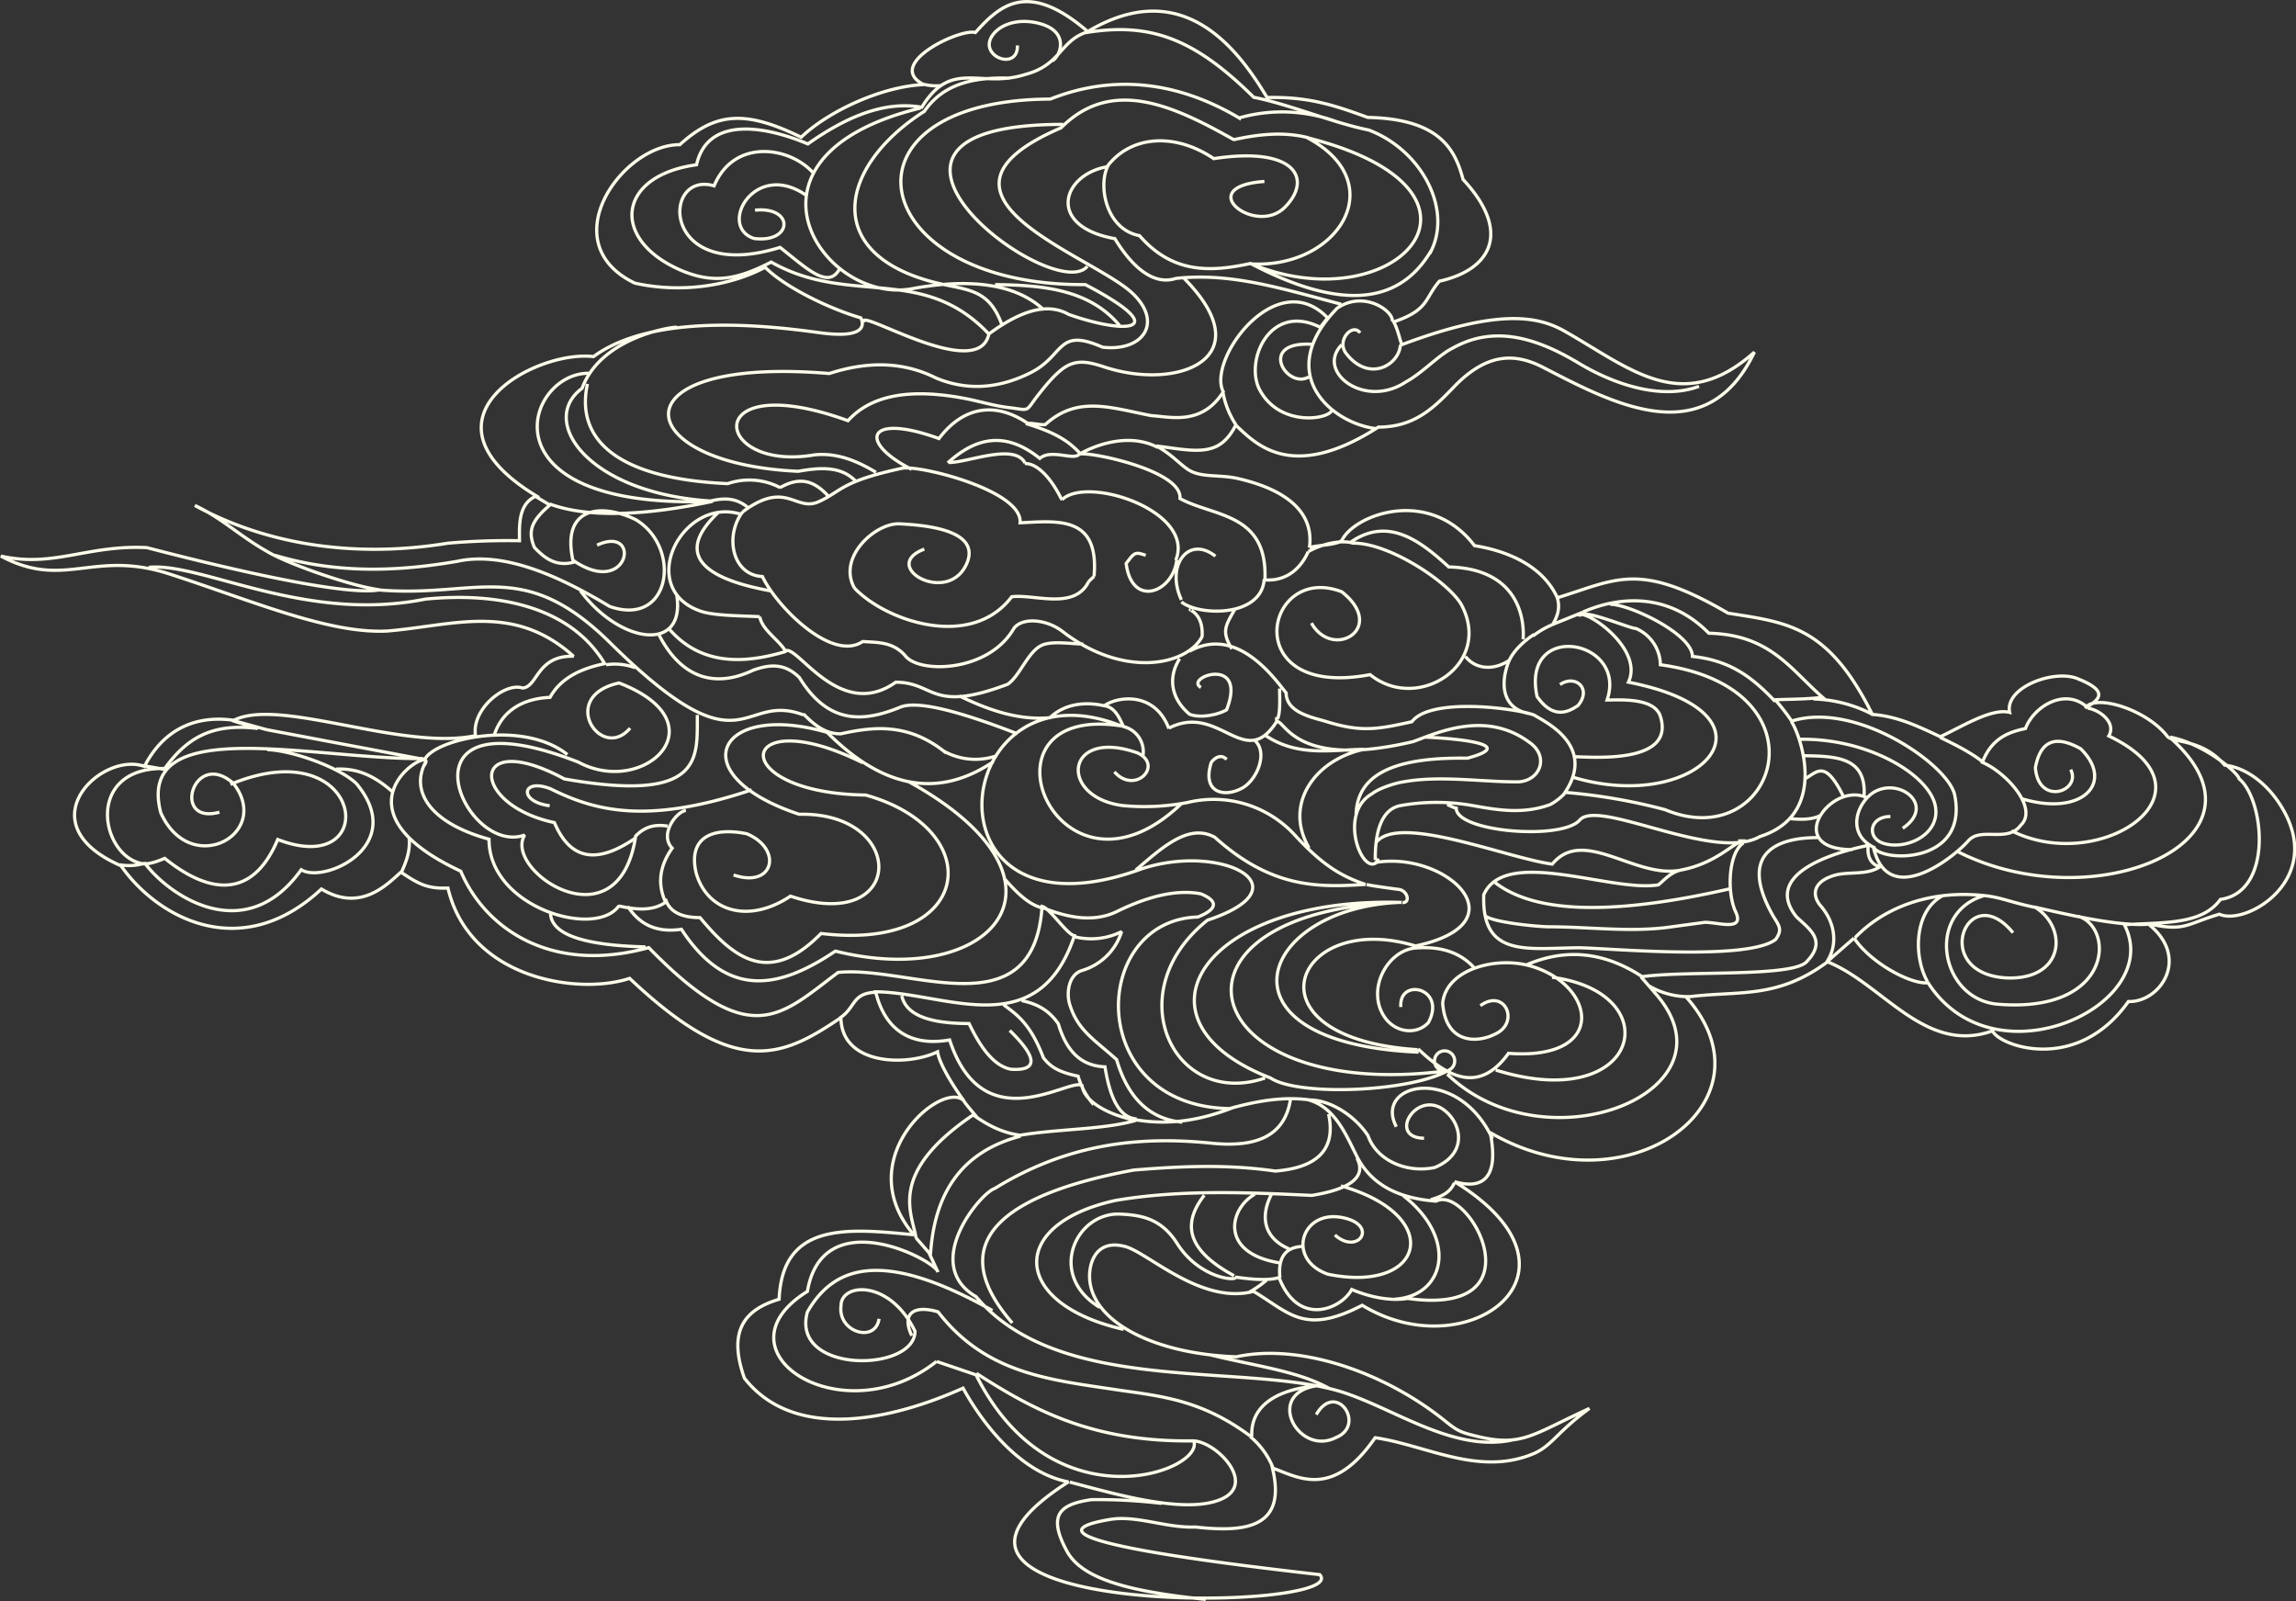 <svg id="Ebene_1" data-name="Ebene 1" xmlns="http://www.w3.org/2000/svg" viewBox="0 0 693.09 483.22"><rect x="0" y="0" width="693.09" height="483.22" fill="#333333" stroke="none"/><path d="M802,323.68c1.3,3.45.3,6-1,8.39m-56.35,78.78c3.12.61,6.44,1,10,1.5,2.72.75,3,4.2.81,3.9M709,534a30.78,30.78,0,0,0,5.44-3.75M381.86,376.11c-2.32-.45-4.84-.9-7.86-1.35m1.72,29.65a15.78,15.78,0,0,1-7.45.46m242.5-235.62a15.62,15.62,0,0,0,5.33.46M627.27,481.4c-1.21-1.64-3.72-4.19-4.63-6m275-115.78a40.87,40.87,0,0,0-18.11-4.79M697.19,552.73c14.59,3.6,26.57,4.91,36.13,10.16m-23.84,14.53a23.63,23.63,0,0,1,6.84,9.28m-2.6-221.14c9.86,6.89,20.27,4.61,30.13,4.46-15.2,3.3-24.21,16.87-16.56,29.75M515.08,344.5a17.57,17.57,0,0,1,8.75.9m-25.76-49.13-4.23-2.54M771.16,500.88c-1.51,3.29-4.33,4.19-7.15,5.09m18.62-18.43c-10.47-22.46-36-16.92-29-3.59M596.08,443.36c-6.85.45-5.64,4.64-10.47,7.79M450.78,383c-5.23-4.65-10.36-7.34-17.21-7m19.72,31.15c1.62-3.59,2.72-6.59,2.32-10.48m420.9-24.72c10.06.15,19.11.45,18.31,12.29M877,378.93c3.71-2.11,6.07-5.94,11.64,5.43m-16.29,6.57c3.12.3,6.77.45,9.49-1.05M783.13,410c11.27,9,33.41,10.78,71.34,2.09m63.29-45.68c4.33,2.1,9.26,4.49,13.18,7.64m26.26,2.1c3.32,6.59-9.76,11.08-10.66-.6,1.51-8.09,6-10,13.68-5.69,10.47,10.33.3,20.67-18,15m-2.92,9.74c27,13.63,64.3-12,29.39-28.61,2.31-3.89-2.52-7.79-6.34-8.39m-39.23,43.32c41.56,21,98.59-3.77,64.18-34.33M946.14,417.6c8.55,1.94,24.75,5.84,34.21,5.24m-49.21-8.69c-18,5.24-13.28,31.31,4,32.8,34.51,2.85,35.49-22.92,24.43-26.52m-41-6.23c-8.85,4.64-8.77,18.67-4.64,25.86M892.1,426.88c7.85-8.24,21.23-14.53,38.74-12.73,5.13.45,8.35,2.1,15.7,3.6,9.86,6.14,8.85,22-8.76,21.27-23.34-1.35-11.77-30.41,2-13.64M639.24,157.57c.3,8.39-13.48,2.7-6.54-4.19,2.62-2.55,7.95-4.2,14.29-2.1,7.85,2.7,5.23,9.44,2.82,10.94M560.05,207.3c11.88-1.2,11.47,10-.3,8.54-11.07-3.6.1-23.76,15.6-13.12m10.12,22.46c-3.42,6-9.72-.21-17.87-6.65-36.12,11.24-36-23.36-19.92-18.57,6-14.38,22.7-11.9,29.85-4m57.08,46.05c-3.57-9.93-8.9-10.46-17.21-12.19-37.67-7.86-32.83-35.37-6.23-52.37,5.84-8.53,15.29-10.33,25.76-10m-4.43,62.31c14.59.15,28.48,1.5,37.53,12.28m-23.14-4.94C638,229,623.42,228,607.45,231c-27,5.07-57.3-40,2.61-54.54m50.31,47.78c-10.06,12.13-83.31-42.84-7.34-42.84m-22.54,63.36c11.57-8.54,18.92-9,24.25-6,17.81,6.3,31.69,4.95,5-9-66.71.45-77.38-55.72-10.57-56,19.32-7.64,38.54-5.24,57,5.69a47.39,47.39,0,0,1,29.18,1.05m-25.76,43c26.46,1.64,43-24.57,16.9-38.2m-16.3,38.35c43.67,17.67,80-22.17,16.7-38.2m-22.44.6c7.35-1.65,15.2-2.55,22.64-.6m-60.77,8.69c7.14-9.44,20.43-10.34,32.2-2.4,24.89-3.81,29.87,6.28,21.42,14.71-8.78,8.78-28.06-6.25-6.13-7.82m13.39,59c-6.65,3.89-15.79-11,1.21-9.83m-23.15,24.36a26.5,26.5,0,0,1-3.92-9.59m-83.12,21c8.25-7.49,17.21-9.89,27.77-1.35,3.32-2.84,9.76.45,11.68-1.05,1.2-.89,13.48-7.78,24-2.24m-74.35,6.59c-16.3-8.24-13.59-17.23,8.25-9.29,7.44-9.89,17.3-11.23,27.16-4.34m-46.18,14.53c-5.94-3.6-12.07-6-18.71-5.25-30.8,5.25-34.72-26.66,10.26-10.33,7.44-8.24,19.92-9.74,35.92-6.59,4.42.9,8.75,2.25,13.18,2.69,5.64.75,4.53,1.2,7.65-3,3-3.9,5.53-6.89,8.15-8.84,3.92-2.84,7.54-2.1,12.57-.45,22.44,7.34,47.7-2.85,23.95-26.81m-98.81,61.56c-4.43-4.94-10.86-4.49-17.61-3.29-51.21-2.25-56.34-35,9.36-29.51,12-3.89,22.64-3.45,32.2,1.35,9,3.74,18.41,3.44,28.38-1.5,10.66-5.24,7.95-13.93,21.93-7.79,12.43,1.4,18.39-7.67,8.77-16.49-12.61-11.55-68.64-29.37-21.35-49.71,15.3-15.43,33.91-6.75,52.23,3.59M558.24,297.32c-3.92-3.45-7.74-3.14-11.67-2.25-37.13-2.39-52-24.26-38.74-34,5.84-15.87,28.28-18.72,28.48-18.42M582,293.43c-4.33-4.65-8.55-5.7-14.39-2.4a20.07,20.07,0,0,0-15.8-1.2c-31.19-1.35-46.28-12-42.36-30.11m55.17,62.46c-25.35-4.64-26.22-13.68-15.76-23.56M534,333.57c9.16,10.63,21.54,11.08,35.42,6.89m-38.47-5.19c6.54,12.88,16.54,16.57,28.51,10.88,4.63-1.65,9.36-2.4,14,2.25,8.65,14.08,19.11,13.48,30.18,9,5.24-2.39,18.62,1.35,35.62,7.94M507.33,322.18c12.07,16.18,31.79,18.73,29.08,1.35m38.23,35.8c3.23,3.3,6.65,6.14,11.37,6,10.07-2.25,20.23-3.14,31,5.24a19.67,19.67,0,0,0,16.09,1.35M521.62,417.44c2.71,4.05,7.14,8.24,16.2,6.9,14.08,21.56,30,17.67,46.48,6.59,47.7,11.83,76.17-21.27,22.24-51.08M613,522.6c1.11-18,8.85-31,27.17-35.81M607.35,547c-3.23-6.89.8-9.29,7.94-7.19,14.69,19,34.22,20.52,54.84,23.66,12.58,1.8,24.86,3,39.35,13.79m-82.61-18.88c17,10.94,35,20.82,65.6,20.37m-95-36.84c-1.1,7.49-12.57,4-11.47-4,0-6.89,14.8-7.94,22.34,7.79-.2,12.43-37.63,12.88-32.5-5.84,7.95-13.93,22.64-19.17,55.85-.45m6,3.75c-23.34-26.82,2.62-39.85,36.63-46.14,14.29-1.2,28.47-1.79,42.76.3,12.58-1,18.42-6.44,16.1-17.22m-61.88,65c-33.81-7.64-35.32-31.75-2.32-38.94,19.73-3.3,39.45-2.4,59.17-1.5,11.87-1.95,16.5-5.69,13.59-11.23m11.57,42.54c15-1,19.11-18.28,2.31-31.31M721.25,520.8c-7.35-3.15-9-9.44-5.23-16.63M718.23,525c-18.11-3-15-16.33-7.35-20.67m-6.23,24.57c-15-8.09-15.3-16.18-9-24.27m30.19,15.43c-5.54,0-8,3.14-7.35,9.43m16.6-12.88c7,6.29,13.39-3,2.32-5.24-12.38-2.55-17.21,12.58-4.43,17.08,29.18,6,35.62-17.68,3.93-26.66M505.22,313.05c16.9,11.53,20.72-10.94,7.14-4.65M446,321.88c30.19,2.7,43.87-10.33,70.64,16.33,40.65,40,38.73,14.23,58,21.42m-135,20.67c-5.43-5.09-19.82-10-26.86-10.18M398.36,389c-14.7,4-7.85-19.32,4.22-8.69,11.88,15.28-13,28.76-21.93,8.84-7.85-30.26,46-16,79.29-16.33m63.79,24.12c-12.28,8.38-19.82,5.69-24.25-4.8-25.66-5.39-25.86-28.75,3-13.18,42.46,7.49,40-6.59,40.15-19.32m16.4,22.62c-31.7,10.63-47.39,6.29-60.68-.3-8.75-3.45-9.86,3.89-.3,5.09m35.62,6.14c-3.22-.45-6.44-.3-9.66,3-5.13,34-40.15,10.33-33.5-.3-18.62,6.74-40.55-44.19,16.2-22C526.65,384.64,550.19,362,519,350c-18.61,4-5.43,24,3.32,13.64m-61.58,10c-4.83,8.54.51,18.42,19,23.52-.1,20.37,31.59,29.95,39,20.37.1-.16.3-.16.5-.16,5.54,1.2,10.16,1.35,13.79-1.19-2.52-5.54-1.81-10.94,2-16.33-3.92-4,1.11-10.93,4.13-11.38m-40.86,31c.2,6.74,10.87,9.74,28.68,10.19m6-14.53c1.1,3.74,4.53,5.69,10.46,5.69,10.07,12.13,20.83,20.82,36.53,4.79,46,5.55,50.81-31.3,13.48-41.78-43.06-.6-39-28.76-.9-9.74m-39,33.85c12.17,4.19,15-7.79,4-12.43-10.37-2.1-17.81,1.05-15.29,11.83,3.31,11.68,15.89,15.43,28.47,7,34.81,11.68,35.42-25.46,2.62-24.71-35.72-11.84-24.86-34.3,8.45-24.72,16,16,32.6,20.67,50.21,8.84m109.47,15.88c.41-13.33,14-17.23,33.61-16.93,17.74-4.8-9.42-6.24-12.54-6.33M604.33,444.41c1.41,6.29,9.35,8.38,20.32,8.38,3.52,7.34,7.45,12.74,12.58,13.79,8.25.59,8.15-3.45-.3-11.69m25.15,22.17a22.63,22.63,0,0,1-4.52-8.39c-6.65-1.35-8.66-3.29-10.47-5.54-3.92-10.34-8-13-12-16m40.14,34.45c-4.82-.29-7.94-5.54-9.55-15.72-7.85-.3-11.88-5.54-14.09-13-3.22-4.64-7.14-6.14-11.07-7m48.5,36.7c-9.76-.9-16.4-7.19-19.82-18.87-6.44-5.84-11.57-8.69-14-16.18-1.31-3.44-.7-9.58,3.72-10.78a17.81,17.81,0,0,0,11.78-11.69,20.5,20.5,0,0,1-14.39,1.5M675,481.85c10.77,1.8,20.33-.15,29.48-3.74m26.37-1.65c-9.26-2.09-18.21-.6-27.57,2-43.87-.75-42.16-56.92-9.56-57.82,5.93-2.39,6.24-4.79.9-7-8-1.5-16.9,1.2-25.45,5.39-7.55,3.6-15.7,1.35-21.74-1-4.52-.75-8.45-4.8-12.27-9.14m-13.48-55c8.24,4,17.6,7.49,27.36,6.59,5.44-5.09,12.48-4.49,16.41-3.6m11.67,15.28a7.82,7.82,0,0,0-5.84-9c-.91-1.64-2.22-5.84-5.83-6.29,4.32-3,15.39-4.19,19.51,6.9m3.83,22.61c-37.73,36.1-64.8-30.85-17.81-23.37m4,43.44c7.95-6.74,15.9-14.23,23.85-9.88,17.31,15.57,31.39,15.12,45.48,14.23-8.55-2.85-14.09-7-21.83-15.43a33.28,33.28,0,0,0-31.9-9.29A69.51,69.51,0,0,1,671,387c-19.52-2.55-17.41-23.66,4.53-15.88,7.95,3.75-.81,12.74-7,5.7m45.48,92.41c-27.77,9.44-44.47-26.06-17.4-47.63,30.18-10,4.32-23.36-19.62-15.58-68.22,25.17-58.77-63.65-6.64-43.14m90,98.56c-63.39-2.69-48.7-43.58-5.43-45.23-76.57,2.69-63.09,60.51,13.48,50.92a3.05,3.05,0,1,1,1.11-.29c-11.78,6.73-45.58,7.93-53.84,2.39-44.47-17.22-20.82-54.82,39.55-53m-7.75-18c6.64-9,39.55,4.64,53.23,6.44,9.26-11.24,24.55,4,38,1.94m-83.71,41.19c-.71-9,13.88-5.84,8.35,4.65-3.32,3.74-9.66,3.29-13.08-1.35-6-8.39.7-20.67,9.46-21.12,8.45-.6,13.68,2,17.3,5.84m-17,24.86c-53.33-3.44-37.33-42.53-.6-31.3,32.7-7,9.15-28.91-12.28-25.17m82.91,37.3a23.42,23.42,0,0,0,12.58,3.15m-49.71-9.59c11.17-4.79,22.74-4.34,34.72,3.45m-44,28.31c43.77,13.62,52.53-23.37,17-28M779,447.4c7.44-5.39,12,5.1,4.52,8.54-5.53,2.85-15,3-15.9-9.29,1-10.33,16.41-14.38,27-11.08,19.32,5.84,22.84,28.46-7.14,26.21-8.66,12-17.91,7.64-27.27-1.35m76.57-36.84c-12,1.79-25,0-37,0-3.32,0-16.61-1.28-19.23-3.23m66.22,1.88-10,1.35m21.64-25.31c-4.65,3.06-5,15.17-2.36,20.77,2.8,6-5.12,3.19-9.32,3.19m10.57-24.12v-.45h1.81m21.63-1c-10.28,0-24.91,3.39-13.28,23.81,2,3.15,2.62,4.05.71,6.89-8.36,6.74-51.93,2.55-59.67,2.55-15.5.15-29.18,3-28.48-16,6.44-14.68,38.64-.6,52.73-3,1.51-1.19,3.72-3.89,6.94-4.49,10.26-1.95,15.9-8.24,17.61-8.24m34,2.1c-21.23,0-6.74-20.67,4.22-15.73m2.72,15.28c-9.86-4.49-4.83-15.13.5-17.37,7.65-3.45,17.51,4.79,7.75,11.38M875.26,367c21.23-.45,40.29,11.32,41.19,20.91.91,8.24-9.35,12.58-15.79,10.48-5.14-1.64-4.23-8.08,2.11-8.08M774.48,342c2.81,3.59,8.15,4.64,13.48,1m5.7,16.22c-7.66-1.43-8.82-8.28-6.3-15.17,1.3-3.74,5.43-7.19,7.84-8.69m12,36.9c5,0,30.77,2.5,26.14-12.18-1.81-5.69-12-4.94-16.1-4.94,6.3-18.38-26.07-24.12-21.13-1.05,4.73,6.74,9.16,4.94,12.38,2.69,4.32-5.24-1-9.43-5.44-6.29M809,329.37h-.91m-1.4,49c38.61,11.77,66.26-18.93,17-28.61,4.63-9.88-12-21.41-14.69-20.37m9.16-3.14c5.93,0,24.85,9,24.85,15.73,10.77,1.19,17.41,5.54,25,13.63m-99.11,31.15c.51,0,2.32,1.05,2.82,1.05,0,7.19,31.9,9.73,37.23,3.59,5.76-6.66,40.7,12.81,54.44,4.95,21.63-6.89,11.57-32.06,9.45-34.75M804.36,383a173.4,173.4,0,0,1,30.39,5.24c33.28,13.93,50.31-36.65-1.41-43.74A12.13,12.13,0,0,0,826,333.57c-2,0-17-6.59-17-3.6m-105,9.74c-3.22-5.24-2-6.89.91-12m-2.52,45.38c-1.51-1.65-3.42-.75-4.63.9-3,9.44,4.33,10.78,9.76,7.49,4.23-2.7,7.35-10.5,3.42-14.09m6.85-6.58c.9-1.95.6-6.89.6-9.14m-.9,10v-.9h.3m-32.81,2.85c15.22-7.76,22.82,13.24,32.51-1.95M748,403.82c-4.42,5.09-12.27-14.38-1.71-20.37,2-1.65,7.15-3.3,9.46-3.6,10.87-2,23.35,0,34.31,0,6.85,0,10.06-7.64,3.63-12-13.19-9.74-27.88-2.7-35-.15-36.22,8.54-38.74-7-41.25-6m30,41.79h.6v.3m-56.85-63.36c14.49-8.09,26,8.69,29.18,12.58,0,6.14,8.56,7.49,12.28,8.69,10.26,3.14,15,2.39,25.66,0,5.83-7.64,32.3-3.9,36.92-2,3.43,2.1,19.22,9.44,8.86,24a17.85,17.85,0,0,1-4,3c-8.25,3-15.89,1.65-23.44.3a62.2,62.2,0,0,0-21.73,0c-6.54,1.2-7.65,9.74-7.65,15.88.2,0,.2.3.2.6m-52.83-52.13c-5.23-3,14.19-9.88,7.75,6.74-2.21,1.35-7.65,2.7-11.17,1.35-5.73-4.79-6.54-11.23-3-16.77M561.46,330c-4.67-.29-13.67-.21-17.88-1.68-19.66-6.87-5.63-34.55,11.95-29.32m103.64,39.24c-3.53,0-9.16-1-12.38.3-4.33,1.8-6.74,9.29-10.47,11.84-23.34,8.83-21.93-.61-33.8-.61-16.91,12-29.89-11.68-33.31-9.43-1.91-3.3-7-6.29-7.75-10.34m127.29-5.09c-4.83-10.34,2.11-19.62,10.26-13.18m-11.67,1.2c-1.21,9.88-13.56,14.45-15.27,1,2.61-3.45,2.69-3.52,5.91-2.47m9.06,1.5h.3m-34.62-18.28c7.63-7.38,40.32,3.48,34.32,18.28m-34.62-18.58.3.3m-11.26-10.93c5.23,0,9.66,7.79,11,10.63m-11-10.93v.3m-22.84-.3c5.83,0,19.42-5.84,22.84,0m47.29,42.09c5.43,4.34,24.25,4.64,25-6.89M555.83,299c-4.83,7.19-2.52,18.42,6.44,18.87,4.22,9,20.93,25.91,30.28,19.62,4.84.3,9.26.15,12.88,4.35,4.23,5.39,25.06,4.94,32.7-8.24,2.42-3.45,9.77-3,14.8.9,18.41,14.23,37.53,10.18,42.06,1.5.5-7.34-4.53-8.24-3.43-8.09M556.33,298.37l-.5.6m106.55,18.87c1.61-18.27-10.66-16.78-22.33-16.18.9-9.73-30.39-17.52-35.62-16.47-18.52,4-18.22,6.89-24.95,10-7.25,3.45-9.87-6.74-23.15,3.15m104.45,21,1.6-1.5m-72.24,3.6c9.46,9.88,35.12,18.72,47.39,2.54,6.74-.9,19,4.2,23.25-4.64m-70.84,1.79.2.31m21-11.84c-13.89,5.25,7.64,17.53,13,3.9,2-5.25-1-10.64-20.53-11.53-7.14-.31-18.61,9.88-13.68,19.16m-177.19,43c-22.24-6.14-2.12-.3-3.12-.44-13.39-1.5-20.93,2.69-27.77,12.13-24.36-.45-19.53,26.66-6.55,28.76,1.92.15,4.43-.75,6.55-1.65,12.77,10.33,26.26,13,34.11-5.69,31.79,12.28,26.36-33.55-14.29-16.63m58.66-7.49-47.59-9m90.65,7.49c-13.48-10.78-40.14-4.64-43.06,1.5m-83.32-58c15.9-1.65,46.89,16.92,83.52,9.58,22.84-2.25,44.07,2.7,54.13,19.47-7.24,1.5-13.28,4.35-16.5,10.19-7.24.3-14.29,3.29-16.9,11.53m29.18-109.34c-19.52-1-34.42,41.34,36.82,38.64-14.08,3-34.81,6-48.9.9-5.83,4.94-7,7.94-4.93,13,3,3.15,6.34,5.85,11.78,4.5-3.93-16.48,7.94-18.13,18.81-12.88,14,8.38,10.67,32.65-7.85,26.21-17.1-10.34-32.9-16.48-46-13.63-19,3.29-37,3.59-55-1.8m348.55-91.07c7.14-12.88-2.21-31.15-18.41-37.3-10.57-2.09-24-7.78-34.72-9.88-18-17.82-31.39-22.77-51-19.47-7.55,2.84-7.55,9.88-18,12.58-13.59,4.34-22.24-4.79-31.2,9.89-11.47-2-22.94,3-34.41,11.08-13.08-5.54-30.29-8.39-33.6,6.29-24,3.3-26.07,22.47-4.93,31.75,10.06,4.35,17.3,2.85,27.46-2.39,23.7,13.45,45.68.48,65.71,21.72-3.22,15-40.45-8.54-37.63-3.45m144-5.54c-18.72-4.94-33.51-9.59-49.91-7.79-6.94,2.25-13.39-3.74-18.42-12-20.92-3.75-15.9-19.47-2.21-21.72-2.82,5.84-.5,18.87,9.66,20.82,10.16,11.68,21.73,10.93,33.51,8.39,25.15,13.18,44.17,13.78,54.53-3.9M845,260.47c-10.76,4-24.65,0-36.32-7-12.68-7.63-25.46-11.53-37.84-4.64-4.42,2.1-9.15,7.49-14.38,10.33-12.38,8.24-27.27-3.14-19.32-11.23m17.71,0c-.31,6-9.36,11.53-16.3,2.7-3.22-4.05,2-9.44,4.12-6.29m5,28.91c-13.53-1.55-31.24-16.52-11.87-36.4,8.25-5.54,17.1,1.05,16.6,4m-21.73,1.8c-14.9-7.49-22.64,9.44-18.52,18.42,5.94,11.94,21.49,9.39,22.07,6.5m-1.34-27.77-2.21,2.85m-3.63,67.7c-4,8.84-11,8.69-13.08,8.54.91-20.37-15.59-19-25.65-24.57.8-8.08-25.06-13.78-30-13.47-3-3.15-6.44-6.15-16.5-9.14,1.81-.3,4,.45,5.84.3,9.75-8.84,19.62-5.1,32-2.7,5.64.3,15.2,3.15,21.74-7.19-5-9.59,16-38.49,31.49-22.32M728,331.92c6.44,11.38,23,1.5,9.16-9.44-23.45-9-31.6,32.66,8.55,25,14.39,11.68,37.33-3.15,27.47-21.27-4.13-6.89-21.84-18.57-32.7-18.42-2.62-.9-8.35-.3-13.39,2.54m64.8,26.51c.31-3.44.51-21.27-22.43-21.86-8.66-7.94-18.32-15.28-29.59-7.49m60.27,25.16a26.6,26.6,0,0,0-5.23,3.14m15.1-7.18-9.87,4m162.21,24.86c-6.54-6.14-16.1-.75-18.82,6.29-5,1.05-10.16,2.85-13,10.19,7.35,3.15,17,13.93,11.57,19-4,5.39-12,.41-15.77,4.65-4.75,5.38-24.35,20.7-28.7,1.94,2.51,4.64,28.77,5.25,24.55-15.72-1.91-9.14-29.79-28.46-49.2-22.32a65.49,65.49,0,0,0-5-6.44c3.73-.15,10.07-.15,14.29-.75-9.86-8.69-15.9-18.88-34.31-19.33-12.07-12.28-26.87-11.23-37.93-6.43M891.8,427c5.13,7.64,17.31,14.08,22.34,13.48,20,31.16,71.74,6.59,59.26-17.52,12.28-.75,23.45,0,29-7.64,16.1-2.25,13.19-30.26,5.64-36.4-.5-2.09-10.77-10.63-20.83-12.58M883.55,434.22,891.8,427m-64.3,11.69c13.59-2,46.59.3,50.21-4.8,5.84-6.29.61-9.58-3.32-13.33C862.82,406,891.52,400,896.13,399c-.41,2.25.1,5.7,3.52,6.44-4.13,2.85-10.06,1.2-14.49,2.85-5.74,1.95-6.14,5.84-3.42,9,4.43,5.09,5.23,11.83,1.81,16.92m-52.12,9-3.93-4.49M769,468.07c30.19,29.06,89.46,4.8,62.39-24.86M664.1,538.47c-16.1-9.74-7.25-28.91,6.34-28.16,5.93.3,12.27,1.2,17.1,9,7,10.78,18.31,11.24,17.51,10,4.12.6,9.76,1.21,13.18.15,5.84,15.13,18.82,9.44,21.94,3.6,5.33,2.24,11.47,3.59,16.9,2.7,40.45,5.69,18.61-34.61,8.55-29.36-10.06-.75-18.81-4.05-23.64-13-3.32-6.44-6.64-15.28-14.79-17.53,6.43-.15,14,4.79,17.91,10.79,2.61,7.49,11.67,11.38,20.12,9.58,9.66-4,8.25-12.58,3.52-16.77-8.55-7.64-18.21,7.79-6.74,7.94m27.37,90.91c-19,4.58-38-10.78-54.84-15.09-30.26-7.75-83.21,1.14-107.76-28-16.71-9.74,1.3-31.31,5.63-32.66,22.34-13.78,44.17-15.87,65.81-13.63,12.67,1.2,21.93-1.79,23.54-13.78M710,577.42c-.6-12.73,14.49-14.83,19.52-15.28-15.8,2.39-5.43,21.42,5.94,15.58,9.15-3.75,0-17.23-6-6.9m-46.69,26.8a162.78,162.78,0,0,0-21.19-1.13c-9,1.35-13.52,4.14-7.49,15.38,4.53,8.53,18.53,12.3,42,14.73m-69.33-67.76c23.14,46.14,69.22,28.91,65.7,19.92,6.85.33,19,12.79,8.47,17.52-10.82,4.87-32.64-1.63-45.9-5.09M614.89,554.8l11.78,4m-11.38-31c-1.1-3.75-34.81-21.27-39.44,5.84-29,18,10.46,43.74,39,21.12m-6.24-37.3,3.93,4.5,2.71,5.84M460.14,374.91c5.53-7.64-31.9,11.83,11.07,31.9,7.14,16.93,26.86,31.31,56.75,23.07,30.79,31.6,39.74,20.52,57.15,7.49,21.33-2.25,59.06,17.82,61.58-19.93,2.31.46,7.45,8.4,9.76,8.84-11,33-39.14,17.08-60,16.93,1.21,4.79,5.13,17.52,22.33,14.53,10.17,31,36.43,11.08,40,13.78.51,4.79,8.15,9,16.3,10.48-9.76,2.85-23.44,2.55-35,4.5-4.53-.6-9-2.4-14.19-6.14C599.9,498,607.45,510,608.65,517.5m-233-113.38c7.15,9.88,30.39,26.06,47.4,2.24,6.84,4.35,32.4-7.19,16.6-26.06m287.78-71.15c1.71-.75,9-.75,9.86-2.39,4.12-7.79,26.46-15.88,39.94,1.8,9.46,1.49,20.53,5.84,25,15.72,18-5.54,24.65-11.08,51.52,4.64,17.7,2.85,30.18,3.6,43.56,30.56,7.55.6,13.49,3.44,20.53,6.74,7-3.3,15.5-8.69,20.93-7.34-1.61-7.64,13.89-13.33,20.93-10,9.56,3.89,5.63,6.44,1.91,8.68,2.82-4.34,18.41.3,24.75,8.54,1.61,2.1,10.47.6,17.31,8.69,6.54.75,13.08,5.69,17.41,13,12.88,21.72-11.07,35.65-19,32-10.16,3-10.35,5.37-21.62,2.83,13.08,10.18,3.81,23.83-5.85,23.53-15.59,22-39.14,13.33-41,8.84-20.33,7.34-33.21-14.23-49.81-20.82-15.59,11.53-27.07,8.54-42.66,10.64,28.07,31.6-17.61,65.15-59.17,40.89,3.22,16.17-4.53,16.62-10.76,14.83,44.17,27.11,4,56.76-27.88,37.29-17.5,9.14-22,2.25-32.8-4.19-16.1,4.19-32.4-12.28-39.14-13.63-9.16-2.25-11.07,6.44-10.16,11.38,2.11,12.13,20,21.12,44.07,22,19.22-4.19,44.78,4.64,63,19.32,3.52,2.85,4.63,3.45,9,4.5,14.09,3.59,17-.16,34.62-8.24-9.66,7-11.27,11.23-16.81,13.63-16.6,7-32.4-2.55-47.89-4.79-12.88,18.72-23.45,11.83-31,9.13,4.32,17.67-7.35,19.62-23.25,17.82-8.9.36-17.76-3.64-25.84-2.27-30.68,5.21,28.93,12.72,63.38,16.65,10.45,11.43-140.71,13.35-75.87-28-15.1-2.84-26.57-18.72-31.8-28.3-22,9.88-51.12,16-66-3-5.23-14.68.41-20.82,10.47-23.82,1-23.36,20.53-21.41,40.65-19.47C588.53,493.69,616.3,469.87,623,476c-2.21-3-7.34-10.78-7.85-14.68-9.35,4.5-29.07,4.05-29.18-10.33-18.41,12.58-32.2,18-63.79-11.84-15.09,5.1-48.3.45-54.84-27.26-6.24.3-9.06-1.34-14.19-4.79-4.12,3.6-12.07,12.28-24,5.09-24.26,22.62-49.51,8.69-60.48-7-29.18-12.73-5.83-34.74,7.05-30,5.13-10,14.08-15.73,27-13.93,13.79-7,50.61,9.28,72.95,4.64-1.3-7.94,8.86-16.18,14.19-14.38,4.63-.3,4.23-9.88,15.4-9.58C487.1,325.63,469,332.67,449,334.32c-17.51.9-40.45-9-65.31-17.08-23.44-7.79-31.89,4.79-51.31-5.54,15.9,3.59,26.16-3.45,44.07-2.55,15.5,4.05,59,15,70.23,12.73-8.95-1.19-27.77-7.93-33.6-11.38-9-5.09-14-10.33-22.14-14.08,21.53,11.83,48.3,16,76.37,11.39a209.41,209.41,0,0,1,21.63-.75c0-4.05-.6-11.24,5.14-13.49-38.74-23.51-.21-44.18,17.2-42.08,18.82-13.78,55-9,68.42-7.19s13.39-2.25,12.28-4.5c-9.36-2.69-23-9.28-28.88-15.27-9.76,5.24-24.55,8.08-39.34,4.79-25.16-12.13-3.72-41.94,13.58-41.79,11-10,20-10.34,36.63-2.25,8.65-8.24,25-15.43,37-15.88-12.08-6.14,11-17.07,15.59-15.72,7.25-8.09,15.7-16,33.91-.3,28.48-16.93,45.08,4.79,54.14,19.92,12.68-.3,20.42,2.39,30.39,6,21.63.45,26.36,9.59,28.77,18.72,14.79,15.88,8.45,27.26-7.14,30.71-4.53,5.24-3.12,8.69-13.79,12.28,1.21,2.25,1.61,4.5,2.42,6.89,28.27-10.63,40.45-8.83,48.7-4.34,20,11.23,35.72,26.21,57.76,6.59-14.8,30.86-43.27,15.13-63.7,4.64-8.35-4.34-16.6-4.49-26.26,5.09-6.24,6.44-12.07,12.89-23.55,12.89-26.36,16.92-37.12,4.94-43.06-.6-4.93,9.73-11.57,7.94-23.95,6.29,4.33,2.4,6.54,4.94,9,6.74,3.92,3,9.35,1.79,15.19,3,8.75,1.95,23.95,7,22,21" transform="translate(-332.12 -143.86)" style="fill:none;stroke:#fefcea;stroke-miterlimit:2.414;stroke-width:0.968px"/></svg>